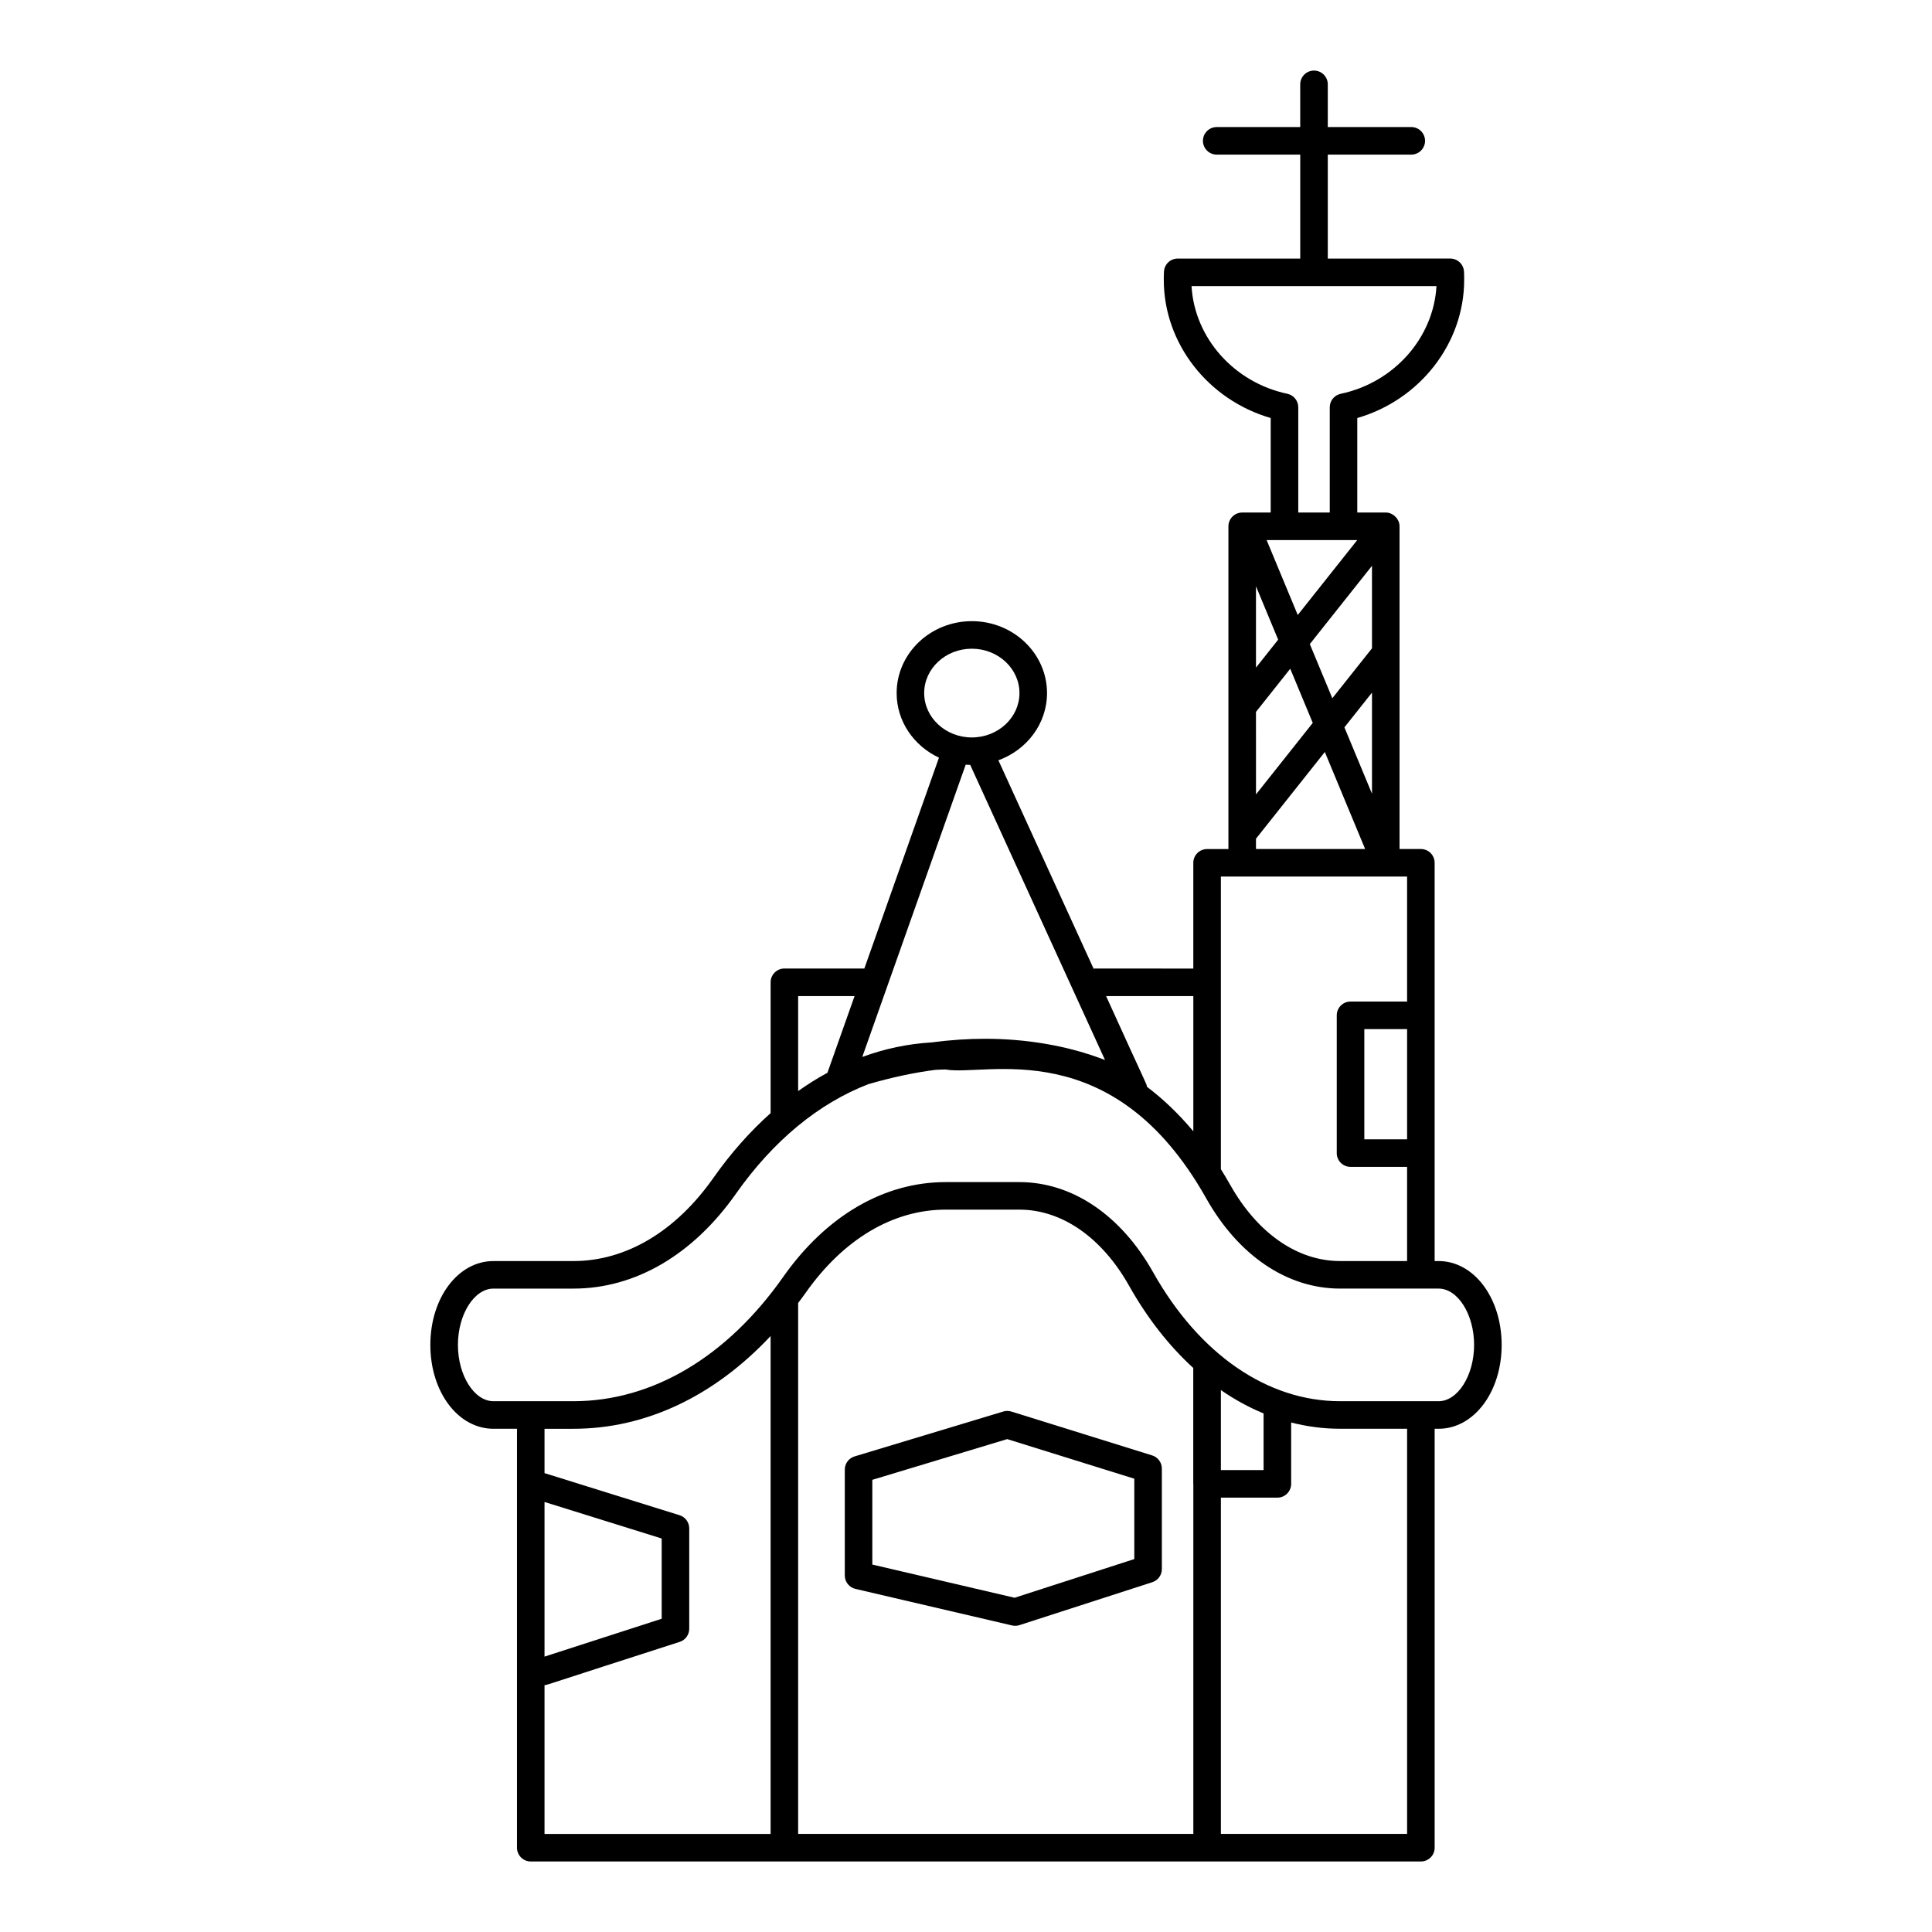 <?xml version="1.0" encoding="UTF-8"?>
<!-- Uploaded to: ICON Repo, www.svgrepo.com, Generator: ICON Repo Mixer Tools -->
<svg fill="#000000" width="800px" height="800px" version="1.1" viewBox="144 144 512 512" xmlns="http://www.w3.org/2000/svg">
 <g>
  <path d="m449.34 529.7-37.316-11.625c-0.695-0.219-1.441-0.223-2.141-0.012l-39.41 11.902c-1.539 0.465-2.594 1.887-2.594 3.492v28.062c0 1.695 1.168 3.168 2.82 3.555l41.508 9.688c0.273 0.062 0.551 0.094 0.828 0.094 0.379 0 0.758-0.059 1.121-0.176l35.219-11.383c1.508-0.488 2.527-1.891 2.527-3.473v-26.641c0-1.598-1.039-3.008-2.562-3.484zm-4.738 27.469-31.727 10.254-37.699-8.801v-22.453l35.746-10.793 33.68 10.496z"/>
  <path d="m525.23 478.19h-1.035v-105.54c0-2.019-1.637-3.652-3.652-3.652h-5.648v-85.527c0-1.988-1.797-3.652-3.652-3.652h-7.551v-25.035c16.582-4.805 28.328-19.766 28.328-36.617 0-0.754 0-1.465-0.047-2.219-0.117-1.926-1.715-3.43-3.644-3.43l-32.453 0.004v-27.547h22.125c2.016 0 3.652-1.637 3.652-3.652 0-2.019-1.637-3.652-3.652-3.652h-22.125v-11.316c0-2.016-1.637-3.652-3.652-3.652s-3.652 1.637-3.652 3.652v11.316h-22.129c-2.016 0-3.652 1.633-3.652 3.652 0 2.016 1.637 3.652 3.652 3.652h22.133v27.547h-32.465c-1.926 0-3.523 1.496-3.644 3.422-0.047 0.758-0.051 1.469-0.051 2.227 0 16.844 11.746 31.801 28.332 36.609v25.047h-7.551c-2.016 0-3.652 1.637-3.652 3.652v85.527h-5.652c-2.016 0-3.652 1.633-3.652 3.652v28.02l-26.352-0.008v0.207l-25.305-55.395c7.519-2.731 12.887-9.672 12.887-17.809 0-10.512-8.938-19.059-19.926-19.059s-19.926 8.551-19.926 19.059c0 7.519 4.586 14.016 11.215 17.113l-19.773 55.879h-21.188c-2.016 0-3.652 1.637-3.652 3.652v34.668c-5.434 4.856-10.527 10.574-15.164 17.164-10 14.215-23.172 22.043-37.09 22.043h-21.203c-9.375 0-16.719 9.762-16.719 22.223 0 12.461 7.344 22.223 16.719 22.223h6.242v111.02c0 2.016 1.637 3.652 3.652 3.652h235.89c2.016 0 3.652-1.637 3.652-3.652v-111.02h1.035c9.375 0 16.719-9.762 16.719-22.223-0.004-12.461-7.348-22.223-16.723-22.223zm-8.336-32.262h-11.336v-29.207h11.336zm-40.047-146.56 5.879 14.152-5.879 7.402zm30.746 16.438-10.512 13.238-5.965-14.355 16.473-20.746zm0 11.742v26.797l-7.309-17.59zm-30.746 5.113 9.082-11.438 5.965 14.355-15.043 18.945zm11.07-25.68-8.25-19.859h24.016zm-11.07 59.285 18.246-22.98 10.68 25.707h-28.926zm8.309-117.91c-14.168-3-24.605-14.848-25.387-28.535h64.91c-0.781 13.699-11.215 25.551-25.383 28.543-1.688 0.355-2.898 1.848-2.898 3.574v27.883h-8.344v-27.891c-0.004-1.727-1.211-3.219-2.898-3.574zm31.738 127.94v33.125h-14.988c-2.016 0-3.652 1.637-3.652 3.652v36.508c0 2.019 1.637 3.652 3.652 3.652h14.988v24.957h-17.777c-11.273 0-21.879-7.359-29.102-20.195-0.797-1.418-1.625-2.793-2.469-4.141v-77.559zm-56.648 31.672v35.844c-3.809-4.551-7.918-8.5-12.285-11.797-0.242-1.188 0.617 1.215-10.836-24.047zm-71.328-80.297c0-6.484 5.664-11.758 12.625-11.758 6.961 0 12.625 5.273 12.625 11.758s-5.664 11.758-12.625 11.758c-6.961 0-12.625-5.273-12.625-11.758zm12.199 19.039 35.727 78.211c-10.109-3.945-21.344-5.637-31.805-5.637-4.41 0-9.152 0.301-14.195 0.969-6.262 0.371-12.395 1.672-18.332 3.848l27.406-77.449c0.395 0.031 0.793 0.051 1.199 0.059zm-45.598 61.258h14.953l-7.195 20.328c-2.641 1.434-5.231 3.051-7.758 4.848zm-67.215 134.07 31.051 9.68v21.266l-31.051 10.035zm0 48.555c1.078-0.156 0.195-0.027 35.824-11.48 1.508-0.488 2.527-1.891 2.527-3.473v-26.609c0-1.598-1.039-3.008-2.566-3.484l-35.785-11.156v-11.75h7.66c19.164 0 37.32-8.637 52.254-24.578v131.95h-59.914zm67.215-101.29c0.668-0.891 1.34-1.77 1.988-2.695 10.004-14.215 23.176-22.043 37.094-22.043h19.531c11.273 0 21.879 7.363 29.102 20.199 4.859 8.637 10.613 15.93 16.992 21.762v30.711c0 0.031 0.016 0.059 0.02 0.09v92.676h-104.73zm112.03 23.082c3.629 2.508 7.414 4.582 11.316 6.188v15.012h-11.316zm49.348 117.62h-49.348v-89.113h14.969c2.016 0 3.652-1.637 3.652-3.652v-16.258c4.227 1.078 8.551 1.652 12.949 1.652h17.777zm8.336-114.67h-26.113c-19.258 0-37.309-12.445-49.516-34.145-8.555-15.203-21.48-23.922-35.465-23.922h-19.531c-16.359 0-31.656 8.93-43.066 25.145-14.938 21.23-34.672 32.922-55.57 32.922h-21.203c-5.102 0-9.414-6.832-9.414-14.922s4.312-14.922 9.414-14.922h21.203c16.363 0 31.652-8.93 43.062-25.145 9.934-14.117 21.996-23.988 35.105-29.035 6.289-1.824 12.242-3.086 17.754-3.789 0.906-0.043 1.809-0.098 2.715-0.098 10.414 1.938 44.18-10.055 69.047 34.145 8.551 15.199 21.48 23.918 35.465 23.918h26.113c5.106 0 9.418 6.832 9.418 14.922s-4.312 14.926-9.418 14.926z"/>
 </g>
</svg>